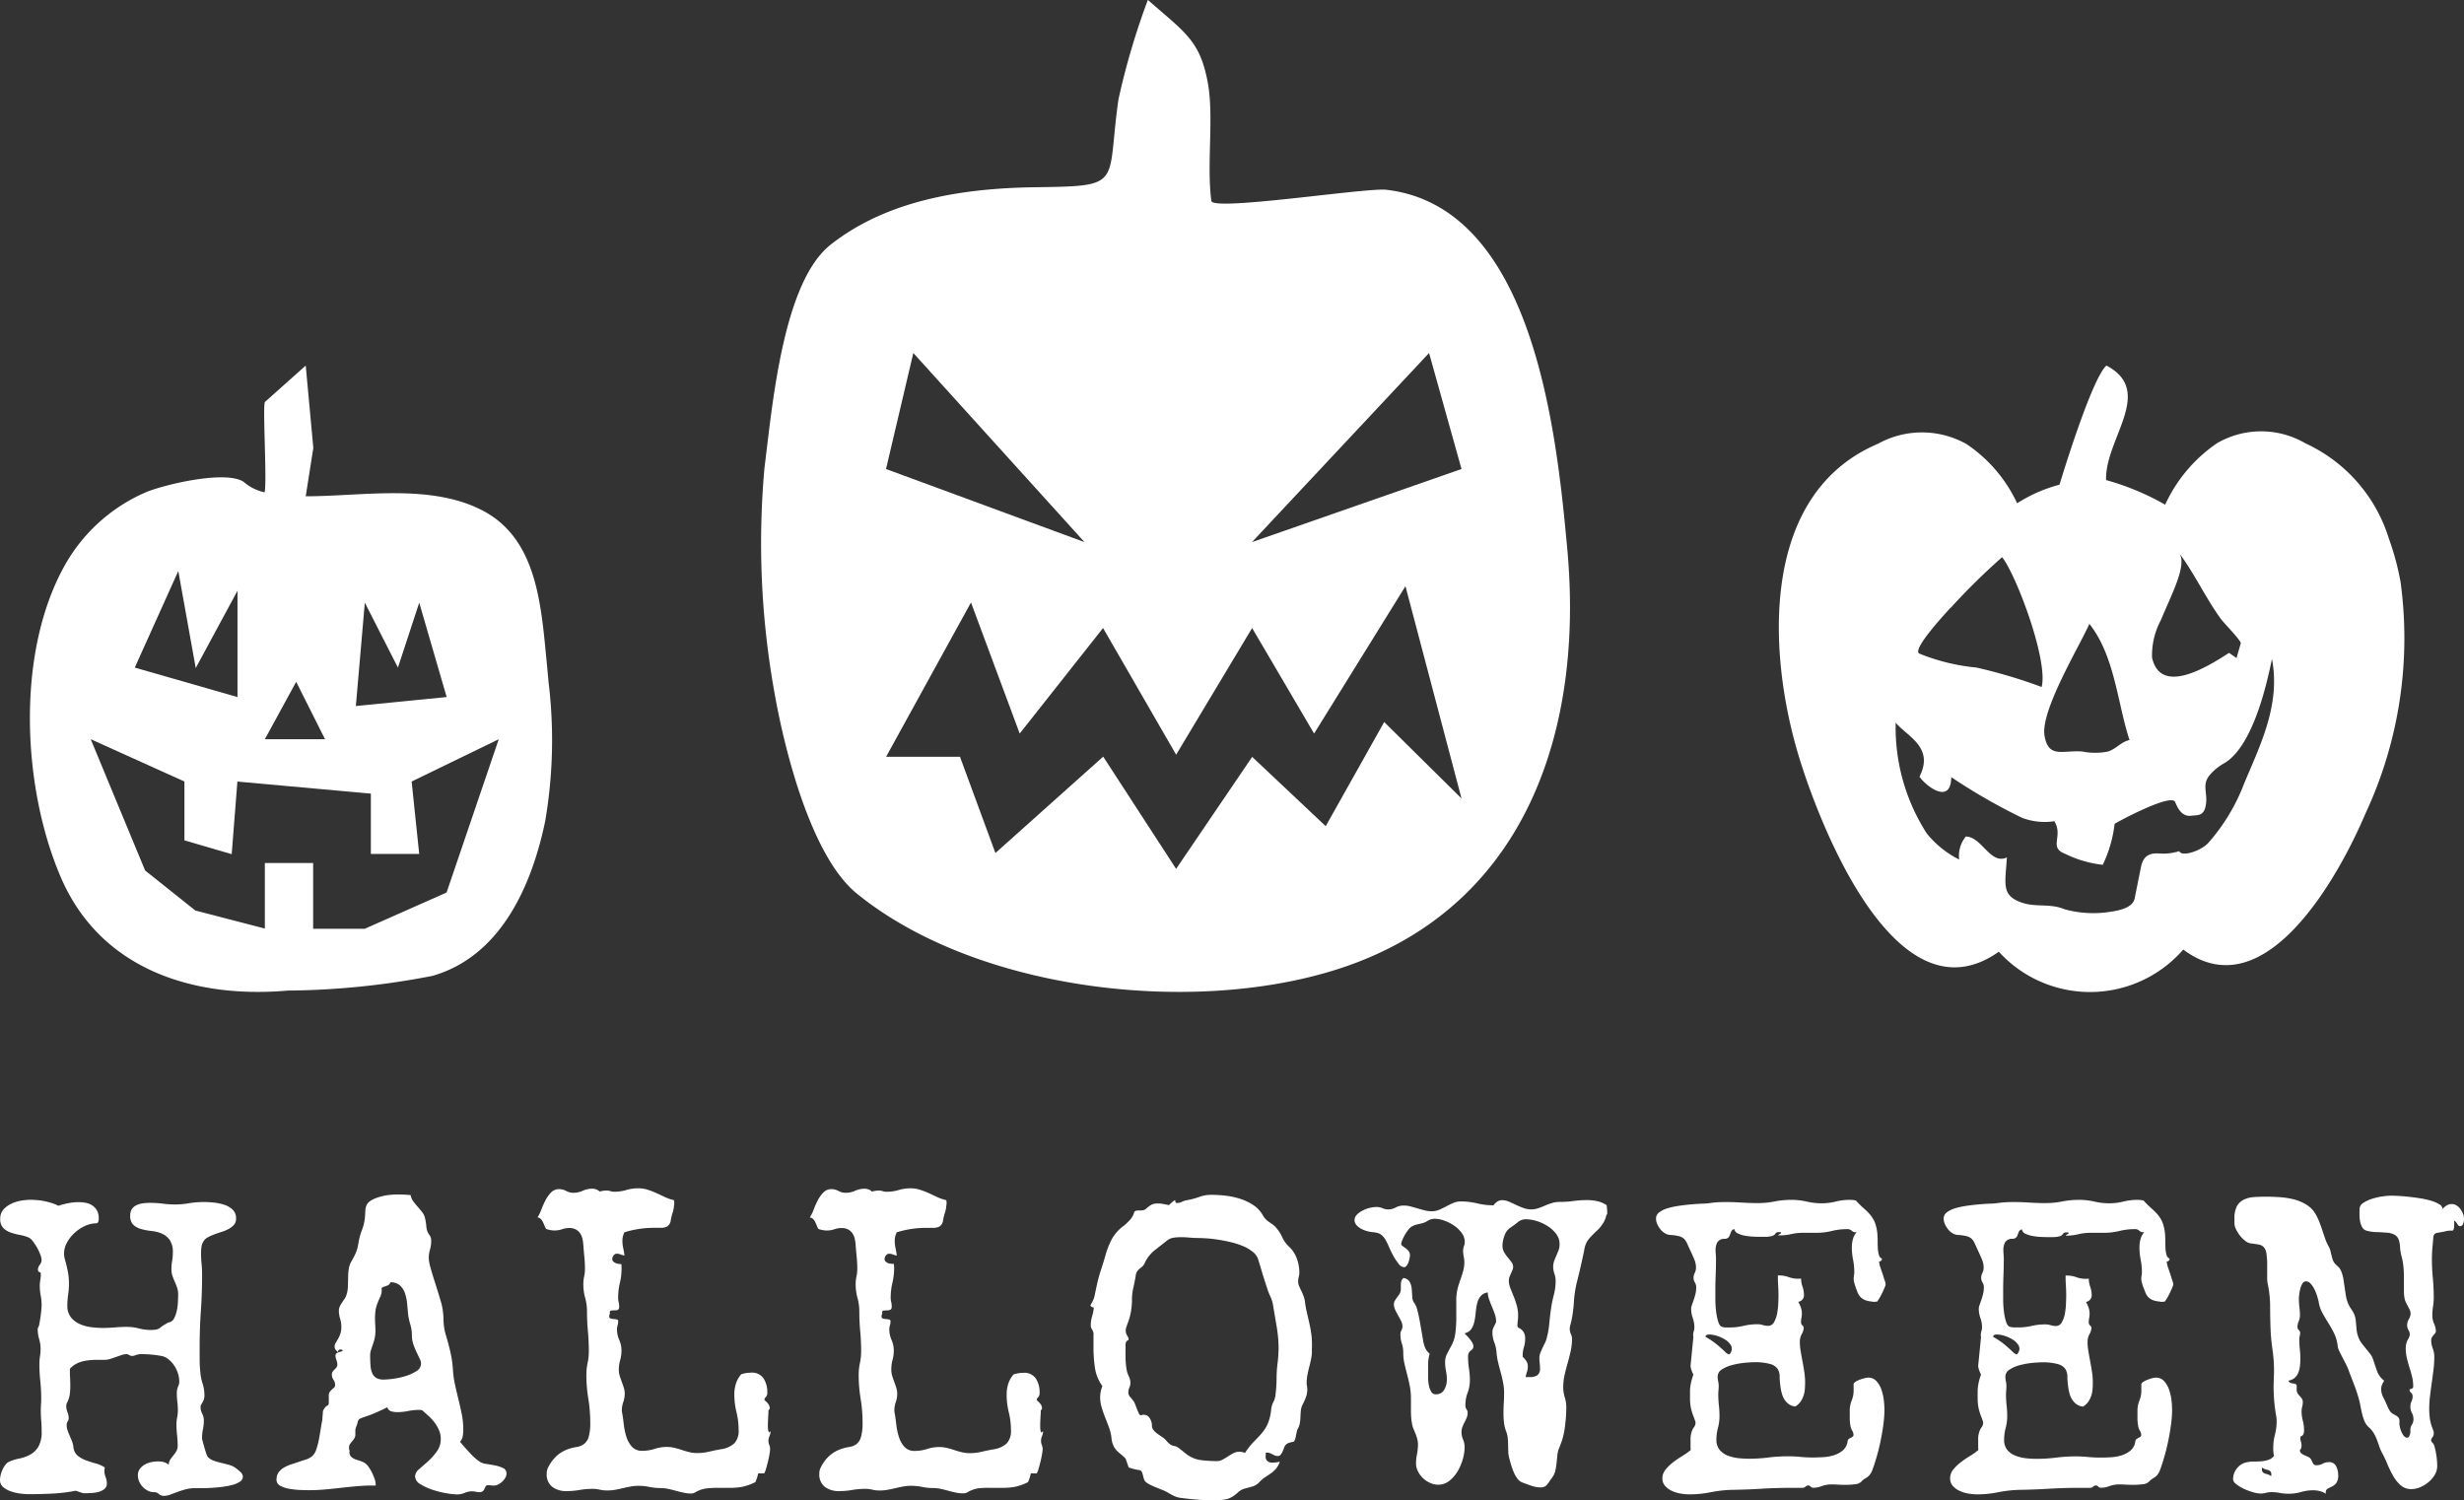 <svg xmlns="http://www.w3.org/2000/svg" width="94.392" height="57.477" viewBox="0 0 94.392 57.477"><rect x="0" y="0" width="94.392" height="57.477" fill="#333333" stroke="none"/><g transform="translate(-595.855 -16)"><path d="M578.782,2423.477c.008.082.015.162.022.24.625,6.806-1.509,13.413-8.22,15.885-5.535,2.037-14.23,1.179-19-2.7-1.741-1.415-2.761-5.465-3.152-7.693a32.253,32.253,0,0,1-.382-8.627c.3-2.363.7-7.093,2.534-8.538,2.207-1.74,5.144-2.164,7.85-2.2,3.415-.045,2.707-.073,3.174-3.358a27.794,27.794,0,0,1,1.128-3.818c1.423,1.25,1.995,1.55,2.294,3.162.245,1.317-.049,3.116.138,4.538.053.406,5.948-.515,6.7-.427C577.435,2410.584,578.369,2419.014,578.782,2423.477Zm-18.474-.038-6.557-7.244-1.046,4.444Zm14.443,9.821-2.147-8.132-3.5,5.646-2.374-4.043-2.911,4.853-2.8-4.853-3.193,4.043-1.866-5.022-3.251,5.91h2.829l1.358,3.689,4.129-3.693,2.793,4.3,2.914-4.291,2.817,2.655,2.24-3.99Zm0-12.621-1.243-4.444-6.783,7.244Z" transform="translate(77.092 -2386.671)" fill="#fff"/><path d="M936.231,2446.316a10.245,10.245,0,0,0-.446-1.654,5.953,5.953,0,0,0-3.2-3.653,3.361,3.361,0,0,0-3.389,0,5.742,5.742,0,0,0-1.982,2.352,9.8,9.8,0,0,0-2.264-.943c-.046-1.583,1.883-3.4.016-4.387-.576.493-1.8,4.564-1.8,4.564a5.639,5.639,0,0,0-1.622.712,5.576,5.576,0,0,0-1.934-2.265,3.484,3.484,0,0,0-3.4-.014c-4.521,1.92-4.227,7.97-3.052,11.9.767,2.567,3.728,10.359,7.683,7.559a4.73,4.73,0,0,0,7.066-.083c3.161,2.37,6.013-2.926,6.979-5.208A15.9,15.9,0,0,0,936.231,2446.316Zm-9.183,1.47c.42-1.009,1.024-2.14.7-2.574.584.777,1.034,1.754,1.611,2.539.1.138.778.83.751.922-.054.188-.108.374-.163.564l-.285-.2c-.9.587-2.626,1.622-2.95.183A2.857,2.857,0,0,1,927.048,2447.786Zm-4.456,4.422c-.158-.956,1.327-3.4,1.719-4.281.969,1.224,1.069,3.007,1.537,4.451-.325.068-.51.342-.824.439a2.5,2.5,0,0,1-.982,0C923.3,2452.756,922.741,2453.1,922.592,2452.208Zm-3.59-4.9a25.292,25.292,0,0,1,1.967-1.937c.553.71,1.773,3.964,1.513,4.974a19.419,19.419,0,0,0-2.5-.745,7.745,7.745,0,0,1-2.185-.535C917.572,2448.954,918.228,2448.14,919,2447.3Zm11.176,6.891a7.433,7.433,0,0,1-1.3,2.106c-.266.307-1.023.568-1.124.329a2.009,2.009,0,0,1-.733.091c-.324-.022-.633.019-.733.514q-.122.606-.244,1.21c-.085.425-.825.491-1.077.529a4.157,4.157,0,0,1-1.615-.12c-.534-.228-1.069-.069-1.6-.243-.817-.268-.671-.686-.6-1.741-.638.3-.955-.793-1.574-.8a1.163,1.163,0,0,0-.256.88,3.747,3.747,0,0,1-1.236-.992,7.5,7.5,0,0,1-1.195-4.249c.434.525,1.49.933.911,2.069.276.393,1.211,1.079,1.217.016a22.346,22.346,0,0,0,2.722,1.563,2.455,2.455,0,0,0,1.227.126c.355.569-.226,1,.4,1.243a4.366,4.366,0,0,0,1.455.427,4.914,4.914,0,0,0,.455-1.571c.294-.173,2.288-1.229,2.329-.8.028.017.168.543.6.492.247-.032.5.031.568-.427.071-.476-.16-.748.138-1.123a2.047,2.047,0,0,1,.575-.469c.973-.581,1.532-2.564,1.816-3.989C931.663,2451.108,930.761,2452.745,930.177,2454.2Z" transform="translate(-248.415 -2408.026)" fill="#fff"/><path d="M181.108,2410.937a18.335,18.335,0,0,1-.129,5.313c-.521,2.528-1.732,5.191-4.318,5.933a30.1,30.1,0,0,1-5.548.564c-3.545.31-7.164-.765-8.7-4.363-1.486-3.479-1.72-8.688.223-12.036a6.528,6.528,0,0,1,3.062-2.7c.74-.3,3.054-.845,3.731-.389a1.822,1.822,0,0,0,.8.4c.1-.386-.085-3.375.016-3.466l1.56-1.391.291,3.157-.291,1.851c2.161,0,4.791-.5,6.794.555,2.1,1.107,2.227,3.7,2.442,5.84Q181.074,2410.567,181.108,2410.937Zm-1.909,2.181-3.337,1.62.29,2.773H174.3v-2.31l-5.113-.462-.218,2.781-1.811-.529v-2.255l-3.59-1.62,2.084,5.029,1.922,1.533,2.665.692v-2.51h1.85v2.519h1.976l3.135-1.388Zm-10.008-1.617,0-4.072-1.6,2.961-.668-3.717-1.667,3.7Zm3.354,1.617-1.106-2.2-1.2,2.2Zm4.659-1.617-1.051-3.615-.816,2.487-1.268-2.487-.344,3.96Z" transform="translate(435.762 -2368.797)" fill="#fff"/><path d="M-37.841-.437a.231.231,0,0,1-.113.2.929.929,0,0,1-.289.125,3,3,0,0,1-.387.074q-.211.027-.418.039t-.375.012h-.254a1.336,1.336,0,0,0-.367.047q-.164.047-.309.1l-.27.1a.708.708,0,0,1-.25.047.257.257,0,0,1-.184-.07.257.257,0,0,0-.184-.07.517.517,0,0,1-.234-.055.7.7,0,0,1-.2-.145.7.7,0,0,1-.137-.207.585.585,0,0,1-.051-.234.412.412,0,0,1,.074-.25.6.6,0,0,1,.191-.168.849.849,0,0,1,.254-.094,1.335,1.335,0,0,1,.262-.027.808.808,0,0,1,.211.027.5.5,0,0,1,.188.1.4.4,0,0,1,.063-.2,1.745,1.745,0,0,1,.117-.156,1.18,1.18,0,0,0,.113-.16.408.408,0,0,0,.051-.211,3.644,3.644,0,0,0-.023-.41,3.644,3.644,0,0,1-.023-.41,1.314,1.314,0,0,1,.027-.266,1.352,1.352,0,0,0,.027-.273,2.709,2.709,0,0,0-.02-.32,2.774,2.774,0,0,1-.02-.328.617.617,0,0,1,.047-.258.451.451,0,0,0,.047-.187,1.068,1.068,0,0,0-.055-.332,1.183,1.183,0,0,0-.148-.3,1.044,1.044,0,0,0-.219-.234.583.583,0,0,0-.258-.121,4.4,4.4,0,0,0-.781-.07.574.574,0,0,0-.2.035.454.454,0,0,1-.148.035.231.231,0,0,1-.109-.035.228.228,0,0,0-.086-.035.652.652,0,0,0-.207.035l-.215.074q-.109.039-.219.074a.688.688,0,0,1-.211.035q-.172,0-.355,0a2.711,2.711,0,0,0-.359.031,1.253,1.253,0,0,0-.336.1.868.868,0,0,0-.285.215v.055q0,.156.008.3t.008.3a2.268,2.268,0,0,1-.023.336,1.017,1.017,0,0,1-.109.32.318.318,0,0,0-.023.109.617.617,0,0,0,.047.238.617.617,0,0,1,.047.238.224.224,0,0,1-.039.117.246.246,0,0,0-.039.133.64.64,0,0,0,.035.211q.035.1.082.207t.086.207a.966.966,0,0,1,.055.211.485.485,0,0,0,.16.34,1.075,1.075,0,0,0,.316.18q.18.066.379.121a1.149,1.149,0,0,1,.348.156.658.658,0,0,0-.016.117.667.667,0,0,0,.047.25.667.667,0,0,1,.047.25.256.256,0,0,1-.1.211.614.614,0,0,1-.238.113A1.509,1.509,0,0,1-43.673.2q-.145.008-.238.008A.328.328,0,0,1-43.973.2a.841.841,0,0,1-.1-.031l-.1-.035-.07-.023a6.3,6.3,0,0,1-.891.109q-.453.023-.9.023-.117,0-.3-.02A1.847,1.847,0,0,1-46.7.145a.938.938,0,0,1-.312-.164A.341.341,0,0,1-47.145-.3a.862.862,0,0,1,.023-.184,1.022,1.022,0,0,1,.07-.207,1.1,1.1,0,0,1,.109-.187A.394.394,0,0,1-46.8-1a1.773,1.773,0,0,1,.387-.121,1.564,1.564,0,0,0,.406-.141.848.848,0,0,0,.324-.3,1.126,1.126,0,0,0,.133-.609q0-.2-.016-.4t-.016-.4q0-.109.008-.223t.008-.223a6.339,6.339,0,0,0-.035-.668,6.339,6.339,0,0,1-.035-.668,1.779,1.779,0,0,1,.023-.285,1.733,1.733,0,0,0,.023-.277,1.36,1.36,0,0,0-.055-.383A1.334,1.334,0,0,1-45.7-6.07a.134.134,0,0,1,.008-.055.406.406,0,0,0,.055-.16q.023-.121.043-.262t.031-.266q.012-.125.012-.187a1.969,1.969,0,0,0-.035-.371,1.969,1.969,0,0,1-.035-.371,1.309,1.309,0,0,1,.02-.223,1.309,1.309,0,0,0,.02-.223q0-.047-.016-.059a.137.137,0,0,0-.039-.02.082.082,0,0,1-.039-.027.164.164,0,0,1-.016-.09.3.3,0,0,1,.07-.16.32.32,0,0,0,.07-.184.637.637,0,0,0-.047-.2,1.8,1.8,0,0,0-.121-.262,2.156,2.156,0,0,0-.156-.242.532.532,0,0,0-.152-.148,1.37,1.37,0,0,0-.34-.105,2.555,2.555,0,0,1-.363-.094.739.739,0,0,1-.289-.176.477.477,0,0,1-.117-.352.515.515,0,0,1,.117-.348.9.9,0,0,1,.293-.223A1.4,1.4,0,0,1-46.348-11a2.172,2.172,0,0,1,.367-.035q.117,0,.262.012a2.213,2.213,0,0,1,.289.043q.145.031.281.074a1.37,1.37,0,0,1,.238.1,3.184,3.184,0,0,1,.383-.1,2.027,2.027,0,0,1,.4-.039,1.509,1.509,0,0,1,.254.023.69.69,0,0,1,.25.094.574.574,0,0,1,.188.191.6.6,0,0,1,.074.316.331.331,0,0,1-.023.137.08.08,0,0,1-.078.051,1.023,1.023,0,0,0-.426.1,1.508,1.508,0,0,0-.395.262,1.429,1.429,0,0,0-.293.371.863.863,0,0,0-.113.418.8.8,0,0,0,.023.2q.07.242.117.477a2.464,2.464,0,0,1,.047.484,2.8,2.8,0,0,1-.031.418,2.8,2.8,0,0,0-.031.418.706.706,0,0,0,.129.441.87.87,0,0,0,.332.262,1.518,1.518,0,0,0,.441.125,3.574,3.574,0,0,0,.465.031q.227,0,.453-.02t.461-.02a1.834,1.834,0,0,1,.461.059,1.834,1.834,0,0,0,.461.059,1.271,1.271,0,0,0,.172-.012.371.371,0,0,0,.148-.051q.023-.016.074-.055a1.147,1.147,0,0,1,.109-.074l.109-.066a.171.171,0,0,1,.074-.031.278.278,0,0,0,.2-.156,1.138,1.138,0,0,0,.105-.3,2.139,2.139,0,0,0,.043-.344q.008-.176.008-.285a.761.761,0,0,0-.039-.242q-.039-.117-.09-.23t-.09-.23a.786.786,0,0,1-.039-.25,1.877,1.877,0,0,1,.027-.316,1.877,1.877,0,0,0,.027-.316.826.826,0,0,0-.121-.492.732.732,0,0,0-.3-.242,1.351,1.351,0,0,0-.395-.1,2.416,2.416,0,0,1-.395-.074.742.742,0,0,1-.3-.16.464.464,0,0,1-.121-.359.421.421,0,0,1,.07-.258.46.46,0,0,1,.184-.145.837.837,0,0,1,.246-.066,2.207,2.207,0,0,1,.258-.016,3.752,3.752,0,0,1,.488.031,3.752,3.752,0,0,0,.488.031,3.156,3.156,0,0,0,.516-.047,3.463,3.463,0,0,1,.57-.047q.156,0,.367.02a1.905,1.905,0,0,1,.406.082.847.847,0,0,1,.328.188.449.449,0,0,1,.133.344.35.35,0,0,1-.078.238.737.737,0,0,1-.2.156,1.381,1.381,0,0,1-.266.113q-.148.047-.289.1a1.678,1.678,0,0,0-.258.117.413.413,0,0,0-.172.176.515.515,0,0,0-.066.211q-.012.117-.012.227,0,.2.02.4t.02.4q0,.7-.047,1.395t-.047,1.387q0,.242,0,.48t.027.48a1.815,1.815,0,0,0,.086.441,1.41,1.41,0,0,1,.07.441.5.5,0,0,1-.023.172.717.717,0,0,1-.051.109l-.051.086a.164.164,0,0,0-.023.086.57.57,0,0,0,.063.258.57.57,0,0,1,.063.258,1.711,1.711,0,0,1-.035.344,1.711,1.711,0,0,0-.035.344.961.961,0,0,0,.027.121q.027.105.063.23t.074.234a.443.443,0,0,0,.063.133.6.6,0,0,0,.227.141,2.748,2.748,0,0,0,.281.082q.148.035.293.074a.785.785,0,0,1,.254.117,1.746,1.746,0,0,1,.176.145A.267.267,0,0,1-37.841-.437Zm10.1-.117a.335.335,0,0,1-.047.168.64.64,0,0,1-.117.148.649.649,0,0,1-.156.109.367.367,0,0,1-.164.043.772.772,0,0,1-.109-.008A.772.772,0,0,0-28.447-.1a.1.1,0,0,0-.094.043.953.953,0,0,0-.043.09.313.313,0,0,1-.059.09.185.185,0,0,1-.141.043.613.613,0,0,1-.133-.016.646.646,0,0,0-.141-.016.717.717,0,0,0-.285.059.736.736,0,0,1-.293.059,2.741,2.741,0,0,1-.4-.043,3.417,3.417,0,0,1-.535-.133,2.145,2.145,0,0,1-.473-.219.363.363,0,0,1-.2-.3.378.378,0,0,1,.152-.27l.34-.3a2.368,2.368,0,0,0,.34-.379.818.818,0,0,0,.152-.492.812.812,0,0,0-.066-.32,1.423,1.423,0,0,0-.168-.293,1.766,1.766,0,0,0-.23-.254q-.129-.117-.246-.219a.333.333,0,0,0-.117-.016,2.109,2.109,0,0,0-.422.043,2.109,2.109,0,0,1-.422.043.835.835,0,0,1-.223-.031.215.215,0,0,1-.152-.156q-.2.1-.406.191t-.414.16q-.133.047-.191.07a.222.222,0,0,0-.086.055.2.2,0,0,0-.039.094,1.057,1.057,0,0,1-.059.18.384.384,0,0,0-.031.141v.141a.286.286,0,0,1-.039.16,1.2,1.2,0,0,1-.082.109q-.043.051-.082.105a.236.236,0,0,0-.039.141.315.315,0,0,0,.023.125l-.008.039A.257.257,0,0,0-33.7-1.2a.412.412,0,0,0,.152.1q.09.035.191.066a.813.813,0,0,1,.18.078.527.527,0,0,1,.152.152,1.615,1.615,0,0,1,.133.227,1.884,1.884,0,0,1,.1.242.694.694,0,0,1,.039.207v.039h-.1q-.312,0-.621.027T-34.088,0q-.3.035-.613.063t-.621.027q-.109,0-.316-.008a3.084,3.084,0,0,1-.41-.043A1.165,1.165,0,0,1-36.4-.074a.258.258,0,0,1-.152-.238.476.476,0,0,1,.074-.273.629.629,0,0,1,.2-.184,1.32,1.32,0,0,1,.273-.125q.152-.051.3-.1t.289-.094a.721.721,0,0,0,.23-.125.574.574,0,0,0,.156-.254,2.591,2.591,0,0,0,.1-.379q.039-.2.07-.4t.055-.316a.774.774,0,0,0,.012-.1q0-.059.008-.121t.008-.117a.169.169,0,0,1,.02-.078.467.467,0,0,1,.121-.156.457.457,0,0,0,.063-.039q.02-.016.023-.082t0-.277a.233.233,0,0,1,.039-.145.687.687,0,0,1,.082-.09l.082-.074a.125.125,0,0,0,.039-.1.341.341,0,0,0-.062-.2.341.341,0,0,1-.062-.2.193.193,0,0,1,.031-.109.463.463,0,0,1,.074-.086.542.542,0,0,0,.074-.082.174.174,0,0,0,.031-.105.451.451,0,0,0-.035-.172.451.451,0,0,1-.035-.172.1.1,0,0,1,.043-.09.384.384,0,0,1,.094-.043l.094-.027q.043-.012.043-.035A.087.087,0,0,0-34.1-5.3q-.094,0-.094.1a.44.44,0,0,1-.094-.09.181.181,0,0,1-.039-.113.28.28,0,0,1,.039-.145l.09-.152a1.131,1.131,0,0,0,.09-.2.794.794,0,0,0,.039-.266,1.07,1.07,0,0,0-.047-.316,1.044,1.044,0,0,1-.047-.309.378.378,0,0,1,.035-.156.987.987,0,0,1,.086-.152l.1-.148a.528.528,0,0,0,.074-.16,1.121,1.121,0,0,0,.051-.312l.008-.328q0-.164.023-.324a.817.817,0,0,1,.1-.3q.07-.125.109-.2t.07-.152a1.211,1.211,0,0,0,.055-.164q.023-.09.047-.238a2.266,2.266,0,0,1,.121-.437,1.931,1.931,0,0,0,.113-.437q.016-.172.02-.293a.672.672,0,0,1,.039-.215.375.375,0,0,1,.125-.164,1.079,1.079,0,0,1,.277-.141,2.094,2.094,0,0,1,.406-.1,3.042,3.042,0,0,1,.406-.027q.234,0,.484.023a.557.557,0,0,0,.1.238q.078.105.168.207t.172.207a.611.611,0,0,1,.113.238,2.444,2.444,0,0,1,.051.34.6.6,0,0,0,.129.316.37.37,0,0,1,.055.2,1.245,1.245,0,0,1-.047.344,1.217,1.217,0,0,0-.047.336,1.509,1.509,0,0,0,.063.336q.062.234.148.5t.164.523q.078.254.117.395a2.787,2.787,0,0,1,.074.609,2.1,2.1,0,0,0,.1.609q.094.313.164.621a4.213,4.213,0,0,1,.094.637,3.616,3.616,0,0,0,.078.59q.062.285.133.57t.129.574a3.022,3.022,0,0,1,.059.6,1.568,1.568,0,0,1-.02.242.411.411,0,0,1-.105.219q.164.2.371.422a2.189,2.189,0,0,0,.41.359.675.675,0,0,0,.242.07q.164.023.332.059a1.169,1.169,0,0,1,.3.1A.208.208,0,0,1-27.744-.555Zm-3.273-4.211a.452.452,0,0,0-.055-.184l-.121-.254a2.75,2.75,0,0,1-.121-.3,1.08,1.08,0,0,1-.055-.344,1.439,1.439,0,0,0-.062-.418,2.336,2.336,0,0,1-.086-.418q-.016-.172-.035-.379a1.705,1.705,0,0,0-.082-.391.734.734,0,0,0-.191-.3.522.522,0,0,0-.371-.121.148.148,0,0,1-.055.09.417.417,0,0,1-.09.047q-.051.02-.105.035a.164.164,0,0,0-.086.055.237.237,0,0,1,.008.07.593.593,0,0,1-.059.262q-.059.121-.105.246a1.119,1.119,0,0,0-.074.277,2.128,2.128,0,0,0-.02.285q0,.125.008.242t.008.234a1.325,1.325,0,0,1-.031.309,2.368,2.368,0,0,1-.07.238q-.039.109-.07.207a.675.675,0,0,0-.031.207q0,.234.016.406a.831.831,0,0,0,.07.285.386.386,0,0,0,.156.172.565.565,0,0,0,.281.059,3.027,3.027,0,0,0,.363-.031,2.844,2.844,0,0,0,.477-.105,1.6,1.6,0,0,0,.414-.191A.336.336,0,0,0-31.017-4.766Zm13.386,2.594a.448.448,0,0,1-.039.188.448.448,0,0,0-.039.188.389.389,0,0,0,.031.152.389.389,0,0,1,.031.152,1.329,1.329,0,0,1-.023.2q-.023.137-.059.285T-17.8-.73a.742.742,0,0,1-.07.176H-18.1a1.484,1.484,0,0,1-.109.336,2.147,2.147,0,0,1-.508.18A2.489,2.489,0,0,1-19.17,0q-.109,0-.23,0t-.262,0a3.306,3.306,0,0,0-.453.027,1.168,1.168,0,0,0-.422.16.361.361,0,0,1-.148.031A1.382,1.382,0,0,1-20.979.18q-.145-.031-.285-.07t-.285-.07a1.382,1.382,0,0,0-.293-.031,2.109,2.109,0,0,1-.422-.043,2.109,2.109,0,0,0-.422-.043,1.679,1.679,0,0,0-.3.027q-.148.027-.3.063t-.3.063A1.679,1.679,0,0,1-23.9.1,1.19,1.19,0,0,1-24.17.07a1.19,1.19,0,0,0-.273-.031,2.879,2.879,0,0,0-.5.043,2.879,2.879,0,0,1-.5.043.884.884,0,0,1-.543-.16.6.6,0,0,1-.215-.512.5.5,0,0,1,.063-.25,1.469,1.469,0,0,1,.371-.473,1.4,1.4,0,0,1,.367-.207,1.787,1.787,0,0,1,.332-.086.663.663,0,0,0,.273-.1A.51.51,0,0,0-24.6-1.93a1.858,1.858,0,0,0,.066-.578,5.574,5.574,0,0,0-.074-.91,5.622,5.622,0,0,1-.074-.918,2.119,2.119,0,0,1,.047-.445,2.119,2.119,0,0,0,.047-.445q0-.391-.035-.77t-.035-.762a1.938,1.938,0,0,0-.07-.52,1.938,1.938,0,0,1-.07-.52,1.42,1.42,0,0,1,.031-.3,1.382,1.382,0,0,0,.031-.293,4.4,4.4,0,0,0-.023-.453q-.023-.227-.039-.453a1.556,1.556,0,0,0-.035-.246.594.594,0,0,0-.09-.211.464.464,0,0,0-.164-.145.522.522,0,0,0-.25-.055.85.85,0,0,0-.277.047.873.873,0,0,1-.285.047.835.835,0,0,1-.164-.016q-.078-.016-.156-.039a.568.568,0,0,1-.066-.125q-.027-.07-.059-.137a.46.46,0,0,0-.078-.117.231.231,0,0,0-.133-.066,1.512,1.512,0,0,0,.148-.3,3.2,3.2,0,0,1,.16-.359,1.206,1.206,0,0,1,.215-.3.415.415,0,0,1,.3-.125.57.57,0,0,1,.277.07.57.57,0,0,0,.277.07.859.859,0,0,0,.359-.078.877.877,0,0,1,.367-.078.416.416,0,0,1,.281.109.97.97,0,0,1,.258-.039.5.5,0,0,1,.152.023.5.5,0,0,0,.152.023,1.591,1.591,0,0,0,.457-.066,1.591,1.591,0,0,1,.457-.066,1.178,1.178,0,0,1,.359.055,3.08,3.08,0,0,1,.336.129q.164.074.328.152a1.575,1.575,0,0,0,.344.117q.008.039.012.066a.479.479,0,0,1,0,.066v.031l-.008.031a1.14,1.14,0,0,1-.055.293,1.979,1.979,0,0,0-.07.285.325.325,0,0,1-.137.238.512.512,0,0,1-.238.051q-.062,0-.133,0t-.133,0a3.848,3.848,0,0,0-.574.043,3.7,3.7,0,0,0-.559.129.694.694,0,0,0-.078.328,1.293,1.293,0,0,0,.031.281,2.639,2.639,0,0,1,.047.281.756.756,0,0,1-.152-.043.4.4,0,0,0-.152-.027.142.142,0,0,0-.113.07.23.23,0,0,0-.051.133.128.128,0,0,0,.039.094.3.3,0,0,0,.094.063.432.432,0,0,0,.117.031.855.855,0,0,0,.1.008l.008.156a2.424,2.424,0,0,1-.066.566,2.424,2.424,0,0,0-.066.566.773.773,0,0,0,.02.172.773.773,0,0,1,.02.172q0,.1-.059.125A.333.333,0,0,1-23.6-6.8a.947.947,0,0,0-.125.008.062.062,0,0,0-.059.07.087.087,0,0,0,.008.039.252.252,0,0,0-.031.109.078.078,0,0,0,.055.086.551.551,0,0,0,.117.02.8.8,0,0,1,.117.016.062.062,0,0,1,.055.066.529.529,0,0,1-.023.16.5.5,0,0,0-.023.152,1,1,0,0,0,.086.406,1,1,0,0,1,.086.406,1.386,1.386,0,0,1-.051.371,1.386,1.386,0,0,0-.051.371.773.773,0,0,0,.035.23q.035.113.078.227t.078.227a.773.773,0,0,1,.035.23.963.963,0,0,1-.055.32.963.963,0,0,0-.055.32.658.658,0,0,0,.016.117q.031.18.059.426a2.452,2.452,0,0,0,.1.469,1.014,1.014,0,0,0,.211.379.508.508,0,0,0,.4.156,1.5,1.5,0,0,0,.469-.074,1.5,1.5,0,0,1,.469-.074,1.235,1.235,0,0,1,.293.035q.145.035.285.082t.285.082a1.268,1.268,0,0,0,.3.035,2.007,2.007,0,0,0,.465-.055q.23-.055.465-.094a.942.942,0,0,0,.492-.223.69.69,0,0,0,.164-.512,2.84,2.84,0,0,0-.082-.684,2.84,2.84,0,0,1-.082-.684,1.362,1.362,0,0,1,.063-.41,1.01,1.01,0,0,1,.2-.355,1.18,1.18,0,0,1,.375-.062.528.528,0,0,1,.484.223.967.967,0,0,1,.141.527.245.245,0,0,1-.055.184.14.14,0,0,0-.055.1q0,.016.031.043t.07.066a.441.441,0,0,1,.07.094.232.232,0,0,1,.031.117.081.081,0,0,1-.047.078q0,.086-.008.211t-.012.25a2.293,2.293,0,0,0,0,.234.4.4,0,0,0,.039.164Zm10.441,0a.448.448,0,0,1-.039.188.448.448,0,0,0-.039.188.389.389,0,0,0,.031.152.389.389,0,0,1,.031.152,1.329,1.329,0,0,1-.023.2q-.023.137-.059.285t-.074.277a.742.742,0,0,1-.07.176h-.227a1.484,1.484,0,0,1-.109.336,2.147,2.147,0,0,1-.508.18A2.489,2.489,0,0,1-8.73,0q-.109,0-.23,0t-.262,0A3.306,3.306,0,0,0-9.675.02,1.168,1.168,0,0,0-10.1.18a.361.361,0,0,1-.148.031A1.382,1.382,0,0,1-10.538.18q-.145-.031-.285-.07t-.285-.07A1.382,1.382,0,0,0-11.4.008a2.109,2.109,0,0,1-.422-.043,2.109,2.109,0,0,0-.422-.043,1.679,1.679,0,0,0-.3.027q-.148.027-.3.063t-.3.063a1.679,1.679,0,0,1-.3.027A1.19,1.19,0,0,1-13.73.07,1.19,1.19,0,0,0-14,.039a2.879,2.879,0,0,0-.5.043,2.879,2.879,0,0,1-.5.043.884.884,0,0,1-.543-.16.6.6,0,0,1-.215-.512.5.5,0,0,1,.063-.25,1.469,1.469,0,0,1,.371-.473,1.4,1.4,0,0,1,.367-.207,1.787,1.787,0,0,1,.332-.086.663.663,0,0,0,.273-.1.51.51,0,0,0,.184-.266,1.858,1.858,0,0,0,.066-.578,5.574,5.574,0,0,0-.074-.91,5.622,5.622,0,0,1-.074-.918,2.119,2.119,0,0,1,.047-.445,2.119,2.119,0,0,0,.047-.445q0-.391-.035-.77t-.035-.762a1.938,1.938,0,0,0-.07-.52,1.938,1.938,0,0,1-.07-.52,1.42,1.42,0,0,1,.031-.3,1.382,1.382,0,0,0,.031-.293,4.4,4.4,0,0,0-.023-.453q-.023-.227-.039-.453a1.556,1.556,0,0,0-.035-.246.594.594,0,0,0-.09-.211.464.464,0,0,0-.164-.145.522.522,0,0,0-.25-.055.85.85,0,0,0-.277.047.873.873,0,0,1-.285.047.835.835,0,0,1-.164-.016q-.078-.016-.156-.039a.568.568,0,0,1-.066-.125q-.027-.07-.059-.137a.46.46,0,0,0-.078-.117.231.231,0,0,0-.133-.066,1.512,1.512,0,0,0,.148-.3,3.2,3.2,0,0,1,.16-.359,1.206,1.206,0,0,1,.215-.3.415.415,0,0,1,.3-.125.57.57,0,0,1,.277.07.57.57,0,0,0,.277.07.859.859,0,0,0,.359-.078.877.877,0,0,1,.367-.078.416.416,0,0,1,.281.109.97.97,0,0,1,.258-.039.5.5,0,0,1,.152.023.5.5,0,0,0,.152.023,1.591,1.591,0,0,0,.457-.066,1.591,1.591,0,0,1,.457-.066,1.178,1.178,0,0,1,.359.055,3.08,3.08,0,0,1,.336.129q.164.074.328.152a1.575,1.575,0,0,0,.344.117q.008.039.012.066a.479.479,0,0,1,0,.066v.031l-.008.031a1.14,1.14,0,0,1-.055.293,1.979,1.979,0,0,0-.07.285.325.325,0,0,1-.137.238.512.512,0,0,1-.238.051q-.063,0-.133,0t-.133,0a3.848,3.848,0,0,0-.574.043,3.7,3.7,0,0,0-.559.129.694.694,0,0,0-.078.328,1.293,1.293,0,0,0,.031.281,2.639,2.639,0,0,1,.047.281.756.756,0,0,1-.152-.043.4.4,0,0,0-.152-.027.142.142,0,0,0-.113.07.23.23,0,0,0-.051.133.128.128,0,0,0,.039.094.3.3,0,0,0,.094.063A.432.432,0,0,0-13-8.586a.855.855,0,0,0,.1.008l.008.156a2.424,2.424,0,0,1-.066.566,2.424,2.424,0,0,0-.066.566.773.773,0,0,0,.02.172.773.773,0,0,1,.02.172q0,.1-.059.125a.333.333,0,0,1-.125.023.947.947,0,0,0-.125.008.062.062,0,0,0-.059.07.087.087,0,0,0,.008.039.252.252,0,0,0-.031.109.078.078,0,0,0,.055.086.551.551,0,0,0,.117.02.8.8,0,0,1,.117.016.062.062,0,0,1,.055.066.529.529,0,0,1-.023.16.5.5,0,0,0-.023.152,1,1,0,0,0,.086.406,1,1,0,0,1,.086.406,1.386,1.386,0,0,1-.051.371A1.386,1.386,0,0,0-13-4.516a.773.773,0,0,0,.035.23q.035.113.078.227t.078.227a.773.773,0,0,1,.035.23.963.963,0,0,1-.055.32.963.963,0,0,0-.055.32.658.658,0,0,0,.016.117q.031.18.059.426a2.452,2.452,0,0,0,.1.469,1.014,1.014,0,0,0,.211.379.508.508,0,0,0,.4.156,1.5,1.5,0,0,0,.469-.074,1.5,1.5,0,0,1,.469-.074,1.235,1.235,0,0,1,.293.035q.145.035.285.082t.285.082a1.268,1.268,0,0,0,.3.035,2.007,2.007,0,0,0,.465-.055q.23-.055.465-.094A.942.942,0,0,0-8.581-1.7a.69.69,0,0,0,.164-.512A2.84,2.84,0,0,0-8.5-2.895a2.84,2.84,0,0,1-.082-.684,1.362,1.362,0,0,1,.063-.41,1.01,1.01,0,0,1,.2-.355,1.18,1.18,0,0,1,.375-.062.528.528,0,0,1,.484.223.967.967,0,0,1,.141.527.245.245,0,0,1-.055.184.14.14,0,0,0-.055.1q0,.016.031.043t.07.066a.441.441,0,0,1,.07.094.232.232,0,0,1,.031.117.081.081,0,0,1-.047.078q0,.086-.008.211t-.012.25a2.293,2.293,0,0,0,0,.234.4.4,0,0,0,.039.164Zm10.3-3.086a1.571,1.571,0,0,1-.031.316q-.031.152-.07.3t-.07.309a1.59,1.59,0,0,0-.031.313.616.616,0,0,0,.012.121.616.616,0,0,1,.012.121.867.867,0,0,1-.051.3,2.13,2.13,0,0,1-.121.273.637.637,0,0,0-.074.242q-.012.125-.016.25a1.631,1.631,0,0,1-.027.25.652.652,0,0,1-.094.234Q2.531-2.148,2.5-2a.653.653,0,0,1-.066.215q-.008.016-.047.023L2.3-1.742a.447.447,0,0,0-.1.031.248.248,0,0,0-.094.07.275.275,0,0,0-.062.109q-.023.07-.055.141a.5.5,0,0,1-.074.121.141.141,0,0,1-.113.051.276.276,0,0,1-.125-.027L1.57-1.3a.634.634,0,0,0-.109-.043.238.238,0,0,0-.133.008q.023.016.016.074a.381.381,0,0,0,0,.121.225.225,0,0,0,.066.117.274.274,0,0,0,.2.055,1.17,1.17,0,0,0,.137-.008A1.367,1.367,0,0,0,1.883-1a.841.841,0,0,1-.148.27,1.089,1.089,0,0,1-.191.172q-.105.074-.219.148A1.229,1.229,0,0,0,1.1-.219a.582.582,0,0,1-.254.164Q.727-.023.563.023A.627.627,0,0,0,.3.156,1.6,1.6,0,0,1,.125.3.855.855,0,0,1-.129.426a1.812,1.812,0,0,1-.5.051q-.313,0-.621-.023T-1.867.391A.923.923,0,0,1-2.1.34,1.428,1.428,0,0,1-2.266.262q-.078-.043-.156-.09a1.381,1.381,0,0,0-.2-.094L-2.766.02l-.18-.074a1.768,1.768,0,0,1-.172-.082.8.8,0,0,1-.125-.082.238.238,0,0,1-.074-.105q-.02-.059-.035-.125t-.035-.125a.194.194,0,0,0-.074-.1,2.051,2.051,0,0,1-.227-.043Q-3.8-.742-3.906-.781q-.031-.086-.059-.168t-.059-.168a1.77,1.77,0,0,0-.2-.184,1.333,1.333,0,0,1-.164-.152A.775.775,0,0,1-4.5-1.637a.817.817,0,0,1-.066-.277,1.708,1.708,0,0,0-.094-.395q-.07-.191-.145-.379t-.133-.383A1.379,1.379,0,0,1-5-3.469a1.17,1.17,0,0,1,.086-.43A1.589,1.589,0,0,1-5.2-4.6a5.325,5.325,0,0,1-.055-.762q0-.125,0-.246t0-.238A.326.326,0,0,0-5.3-6.051a.287.287,0,0,1-.059-.184,1.13,1.13,0,0,1,.051-.336,1.633,1.633,0,0,0,.066-.336.164.164,0,0,1-.133-.078l.016-.031a1.862,1.862,0,0,0,.09-.172.772.772,0,0,0,.051-.148q.016-.07.031-.148t.039-.18a5.491,5.491,0,0,1,.16-.625q.1-.3.191-.617a3.082,3.082,0,0,1,.25-.633,1.6,1.6,0,0,1,.461-.508,2.067,2.067,0,0,0,.242-.234.739.739,0,0,0,.156-.3.184.184,0,0,1,.086-.039.569.569,0,0,1,.094-.008h.063a.468.468,0,0,0,.105-.012.235.235,0,0,0,.1-.051,1,1,0,0,1,.207-.156.537.537,0,0,1,.246-.047,1.115,1.115,0,0,1,.211.02l.211.043q.039-.039.113-.105a.507.507,0,0,1,.129-.09V-11a.147.147,0,0,0,.012.059.049.049,0,0,0,.051.027.431.431,0,0,0,.2-.047.658.658,0,0,1,.2-.062,2.655,2.655,0,0,0,.453-.121,1.345,1.345,0,0,1,.461-.082,4.927,4.927,0,0,1,.535.031,2.919,2.919,0,0,1,.559.117,2.06,2.06,0,0,1,.508.238,1.157,1.157,0,0,1,.375.395.72.72,0,0,0,.125.168,1.07,1.07,0,0,0,.125.1l.125.086a.777.777,0,0,1,.133.121,1.525,1.525,0,0,1,.238.371,1.128,1.128,0,0,0,.254.355,1.145,1.145,0,0,1,.3.453,1.551,1.551,0,0,1,.1.539.651.651,0,0,1-.023.172.68.68,0,0,0-.023.18.433.433,0,0,0,.035.164q.035.086.082.18t.086.2a1.007,1.007,0,0,1,.055.2,3.455,3.455,0,0,0,.07.41q.047.2.094.41a4.663,4.663,0,0,1,.094.539A3.844,3.844,0,0,1,3.109-5.258ZM1.836-5.312a5.086,5.086,0,0,0-.074-.867q-.074-.43-.145-.859a1.281,1.281,0,0,0-.1-.3,2.294,2.294,0,0,1-.113-.289q-.094-.281-.18-.562L1.055-8.75a.621.621,0,0,0-.219-.3A1.6,1.6,0,0,0,.453-9.27,3.045,3.045,0,0,0-.02-9.418q-.254-.059-.488-.094t-.434-.047q-.2-.012-.3-.012l.1-.008-.086.008q-.172,0-.34-.016t-.34-.016a1.959,1.959,0,0,0-.277.02.508.508,0,0,0-.246.105l-.484.379a1.333,1.333,0,0,0-.375.48.389.389,0,0,1-.1.145q-.055.043-.105.086a.534.534,0,0,0-.09.1.406.406,0,0,0-.055.18q-.039.227-.09.449a2.014,2.014,0,0,0-.051.449,2.7,2.7,0,0,1-.043.48,2.263,2.263,0,0,1-.137.465L-4-6.148a.346.346,0,0,0-.02.117.351.351,0,0,0,.055.2.272.272,0,0,1,.055.145q0,.031-.02.035a.123.123,0,0,0-.039.016.122.122,0,0,0-.039.051.349.349,0,0,0-.02.141q0,.227,0,.461a3,3,0,0,0,.043.461A.965.965,0,0,0-3.9-4.27a.576.576,0,0,1,.059.254.412.412,0,0,1-.039.172.429.429,0,0,0-.039.18.246.246,0,0,0,.063.176,1.566,1.566,0,0,1,.125.152.612.612,0,0,1,.082.16q.035.1.07.184t.066.148q.031.063.07.063a.121.121,0,0,0,.055-.012A.121.121,0,0,1-3.336-2.8a.262.262,0,0,1,.238.137.522.522,0,0,1,.082.27.275.275,0,0,0,.063.184.834.834,0,0,0,.148.137q.086.063.176.121a.751.751,0,0,1,.152.129.934.934,0,0,0,.16.156.35.35,0,0,0,.105.051q.047.012.09.02a.333.333,0,0,1,.113.055q.086.062.176.137t.176.137a1.155,1.155,0,0,0,.543.207,5.079,5.079,0,0,0,.59.035A.454.454,0,0,0-.3-1.086q.1-.055.2-.121a2.381,2.381,0,0,1,.207-.121.493.493,0,0,1,.23-.055.534.534,0,0,1,.211.047,2.786,2.786,0,0,1,.344-.437q.164-.164.3-.32a1.561,1.561,0,0,0,.227-.359,1.84,1.84,0,0,0,.133-.555.778.778,0,0,1,.082-.277.77.77,0,0,0,.082-.27,5.6,5.6,0,0,0,.043-.625A4.6,4.6,0,0,1,1.8-4.8q.016-.125.023-.25T1.836-5.312Zm12.589-5.281v.066a.348.348,0,0,1-.008.066q-.016-.016-.016-.023a1,1,0,0,1-.141.359,1.5,1.5,0,0,1-.258.3q-.164.156-.25.254a.8.8,0,0,0-.133.2,1.028,1.028,0,0,0-.07.234q-.023.129-.07.34-.094.438-.2.855a4.292,4.292,0,0,0-.133.863q-.016.219-.047.426a4.109,4.109,0,0,1-.086.418.442.442,0,0,0-.023.141.456.456,0,0,0,.043.2.438.438,0,0,1,.043.191,2.154,2.154,0,0,1-.051.465q-.051.23-.117.461t-.117.457a2.1,2.1,0,0,0-.051.461,1.3,1.3,0,0,0,.059.391,1.3,1.3,0,0,1,.059.391A5.935,5.935,0,0,1,12.8-2.3a2.873,2.873,0,0,1-.207.75,1.051,1.051,0,0,0-.078.3q-.016.156-.031.309a2.339,2.339,0,0,1-.051.3.677.677,0,0,1-.137.273q-.047.062-.086.125a.975.975,0,0,1-.082.113.364.364,0,0,1-.1.082.3.3,0,0,1-.148.031,1.088,1.088,0,0,1-.359-.062q-.18-.063-.344-.125a.414.414,0,0,1-.191-.148,1.188,1.188,0,0,1-.141-.246,2.725,2.725,0,0,1-.1-.277q-.043-.141-.066-.242a.943.943,0,0,1-.043-.254l-.008-.258q0-.129-.012-.258a.869.869,0,0,0-.055-.254,1.4,1.4,0,0,1-.09-.359,3.4,3.4,0,0,1-.02-.367q0-.2.012-.387t.012-.387a1.987,1.987,0,0,0-.039-.391q-.039-.2-.09-.387t-.1-.383a2.442,2.442,0,0,1-.062-.387,1.369,1.369,0,0,0-.086-.387,1.072,1.072,0,0,1-.07-.387.367.367,0,0,1,.023-.137q.023-.059.047-.105t.047-.09a.185.185,0,0,0,.023-.09.85.85,0,0,0-.051-.273q-.051-.148-.113-.293T9.9-7.227a.765.765,0,0,1-.051-.258.427.427,0,0,0-.277.145.7.7,0,0,0-.129.273,2.26,2.26,0,0,0-.055.344,2.788,2.788,0,0,1-.051.348.844.844,0,0,1-.117.289.4.4,0,0,1-.262.164q.039.047.1.105a1.253,1.253,0,0,1,.109.125,1.325,1.325,0,0,1,.09.133.254.254,0,0,1,.039.129.168.168,0,0,1-.031.113.4.4,0,0,1-.07.063.259.259,0,0,0-.07.078.3.3,0,0,0-.031.152,2.951,2.951,0,0,0,.035.453,2.951,2.951,0,0,1,.035.453,1.343,1.343,0,0,1-.086.473,1.343,1.343,0,0,0-.086.473.263.263,0,0,0,.043.164.221.221,0,0,1,.043.141.48.48,0,0,1-.035.176,1.535,1.535,0,0,1-.082.176,1.4,1.4,0,0,0-.082.18.552.552,0,0,0-.035.2.717.717,0,0,0,.059.285.736.736,0,0,1,.059.293,1.712,1.712,0,0,1-.07.461,1.9,1.9,0,0,1-.2.465,1.332,1.332,0,0,1-.316.363.673.673,0,0,1-.43.148.739.739,0,0,1-.3-.066A.962.962,0,0,1,7.37-.367a.9.9,0,0,1-.191-.258A.674.674,0,0,1,7.1-.93,1.969,1.969,0,0,1,7.14-1.3a1.969,1.969,0,0,0,.035-.371.778.778,0,0,0-.027-.2,1.787,1.787,0,0,0-.066-.2L7-2.27a.906.906,0,0,1-.055-.2,2.049,2.049,0,0,1-.031-.25q-.008-.125-.008-.258,0-.109,0-.219t0-.219a2.472,2.472,0,0,0-.047-.5q-.047-.227-.1-.43t-.1-.406a1.906,1.906,0,0,1-.047-.43,1.116,1.116,0,0,0-.055-.348,1.116,1.116,0,0,1-.055-.348.316.316,0,0,1,.039-.156.316.316,0,0,0,.039-.156.436.436,0,0,0-.051-.2q-.051-.1-.113-.211t-.113-.219a.532.532,0,0,1-.051-.227A.274.274,0,0,1,6.3-7.187q.039-.062.09-.129a1.122,1.122,0,0,0,.09-.137.349.349,0,0,0,.039-.172v-.156a.523.523,0,0,1,.02-.141.216.216,0,0,1,.082-.117.324.324,0,0,1,.246.16.748.748,0,0,1,.07.27q.012.148.02.3a.409.409,0,0,0,.094.25.825.825,0,0,1,.1.25q.051.188.09.406t.074.422q.035.2.051.3a1.382,1.382,0,0,0,.078.3.58.58,0,0,0,.18.242,1.389,1.389,0,0,0-.059.379q0,.2,0,.387,0,.07,0,.2a1.466,1.466,0,0,0,.031.262.732.732,0,0,0,.086.227.185.185,0,0,0,.168.1.348.348,0,0,0,.332-.176.768.768,0,0,0,.1-.379,1.75,1.75,0,0,0-.031-.328A1.75,1.75,0,0,1,8.214-4.8a.717.717,0,0,1,.074-.332q.074-.145.16-.3a1.325,1.325,0,0,0,.16-.5,4.5,4.5,0,0,0,.035-.566q0-.125,0-.246t0-.23q0-.133,0-.27a1.853,1.853,0,0,1,.027-.27,1.851,1.851,0,0,1,.07-.281q.047-.141.094-.277t.082-.273a1.141,1.141,0,0,0,.035-.285,1.135,1.135,0,0,0-.023-.23,1.135,1.135,0,0,1-.023-.23.468.468,0,0,1,.031-.168.468.468,0,0,0,.031-.168.566.566,0,0,0-.117-.34,1.208,1.208,0,0,0-.293-.281,1.593,1.593,0,0,0-.375-.191,1.084,1.084,0,0,0-.355-.07.546.546,0,0,0-.281.078.675.675,0,0,1-.211.094l-.2.047a.833.833,0,0,0-.184.07.475.475,0,0,0-.168.164q-.031.039-.074.105a1.5,1.5,0,0,0-.082.145q-.039.078-.066.148a.338.338,0,0,0-.027.117.1.1,0,0,0,.051.074L6.7-9.18a.585.585,0,0,1,.117.109.252.252,0,0,1,.051.164.614.614,0,0,1-.016.121,1.062,1.062,0,0,1-.043.148.47.47,0,0,1-.07.129.123.123,0,0,1-.1.055.284.284,0,0,1-.207-.133,2.126,2.126,0,0,1-.2-.3q-.094-.172-.168-.344a2.3,2.3,0,0,0-.121-.25.729.729,0,0,0-.141-.187.4.4,0,0,0-.145-.086A.771.771,0,0,0,5.5-9.789a2.2,2.2,0,0,1-.219-.031,1.251,1.251,0,0,1-.164-.051.86.86,0,0,1-.176-.09A.539.539,0,0,1,4.8-10.09a.265.265,0,0,1-.055-.16.3.3,0,0,1,.094-.219.863.863,0,0,1,.227-.16,1.171,1.171,0,0,1,.277-.1,1.2,1.2,0,0,1,.246-.031.57.57,0,0,1,.227.047.551.551,0,0,0,.219.047.59.59,0,0,0,.285-.074.636.636,0,0,1,.309-.074,1.02,1.02,0,0,1,.27.035l.262.074q.133.039.266.074a1.064,1.064,0,0,0,.273.035.736.736,0,0,0,.293-.059q.137-.059.266-.129t.266-.129a.736.736,0,0,1,.293-.059,2.631,2.631,0,0,1,.625.074,2.631,2.631,0,0,0,.625.074.569.569,0,0,1,.145-.141.337.337,0,0,1,.191-.055.647.647,0,0,1,.254.055q.129.055.266.121t.285.121a.875.875,0,0,0,.3.055.847.847,0,0,0,.27-.043q.129-.043.258-.1a2.739,2.739,0,0,1,.27-.1,1.038,1.038,0,0,1,.3-.043,3.957,3.957,0,0,0,.527-.035,3.957,3.957,0,0,1,.527-.035,1.76,1.76,0,0,1,.387.043,1.05,1.05,0,0,1,.355.152q.008.055.012.109T14.425-10.594ZM12.6-9.344a.624.624,0,0,0-.125-.375,1.17,1.17,0,0,0-.32-.3,1.73,1.73,0,0,0-.422-.2,1.451,1.451,0,0,0-.43-.07.471.471,0,0,0-.3.109,3.32,3.32,0,0,1-.27.2.6.6,0,0,0-.242.313,1.131,1.131,0,0,0-.078.391.5.5,0,0,0,.063.25,1.406,1.406,0,0,0,.141.2q.078.094.141.18a.3.3,0,0,1,.063.18.31.31,0,0,1-.027.125l-.055.125q-.027.063-.055.129a.376.376,0,0,0-.027.145.8.8,0,0,0,.055.285q.055.145.121.3A3.525,3.525,0,0,1,10.956-7a1.4,1.4,0,0,1,.055.4,1.574,1.574,0,0,1-.012.2,1.574,1.574,0,0,0-.012.2.075.075,0,0,0,.047.07.608.608,0,0,1,.1.063.4.4,0,0,1,.1.121.509.509,0,0,1,.047.246,1.044,1.044,0,0,1-.047.309,1.044,1.044,0,0,0-.047.309v.063a.813.813,0,0,1,.141.164.385.385,0,0,1,.055.211.639.639,0,0,1-.031.2,1.906,1.906,0,0,0-.055.2h.164a.5.5,0,0,0,.289-.07.323.323,0,0,0,.1-.281,1.606,1.606,0,0,0-.012-.191,1.671,1.671,0,0,1-.012-.2.48.48,0,0,1,.035-.176q.035-.09.078-.184t.09-.184a.884.884,0,0,0,.07-.176,3.282,3.282,0,0,0,.105-.57q.027-.289.066-.57a4.888,4.888,0,0,1,.109-.543,2.143,2.143,0,0,0,.07-.543.816.816,0,0,0-.047-.273.794.794,0,0,1-.047-.266.636.636,0,0,1,.039-.223q.039-.105.086-.211t.086-.211A.636.636,0,0,0,12.6-9.344ZM25.092-7.8a.429.429,0,0,1-.039.125q-.039.094-.09.2t-.105.2a.684.684,0,0,1-.086.125l.016.008a.069.069,0,0,0-.031.008h-.039a.273.273,0,0,1-.066.008h-.074l.031-.008a.97.97,0,0,1-.324-.066.489.489,0,0,1-.238-.223Q24.03-7.445,24-7.527T23.936-7.7q-.031-.094-.051-.176A.586.586,0,0,1,23.866-8a.809.809,0,0,1,.012-.133.809.809,0,0,0,.012-.133,2.424,2.424,0,0,0-.047-.477,2.424,2.424,0,0,1-.047-.477,1.192,1.192,0,0,1,.039-.3.721.721,0,0,1,.141-.273h-.039a.193.193,0,0,1-.148-.059.237.237,0,0,0-.18-.059,2.375,2.375,0,0,0-.578.07,2.44,2.44,0,0,1-.594.07q-.125,0-.25,0t-.258,0a2.09,2.09,0,0,0-.477.055A1.992,1.992,0,0,1,21-9.672q-.023,0-.023-.008t.055-.043q.055-.027.055-.043,0-.031-.051-.031h-.066a.126.126,0,0,0-.105.063.22.22,0,0,1-.129.086.967.967,0,0,1-.25.031h-.258q-.078,0-.227-.008a2.306,2.306,0,0,1-.3-.035,1.055,1.055,0,0,1-.27-.086.22.22,0,0,1-.137-.168.162.162,0,0,0-.113.082.971.971,0,0,0-.047.121.361.361,0,0,1-.059.113.209.209,0,0,1-.156.059.31.31,0,0,0-.281.141.62.62,0,0,0-.062.281q0,.086.008.172t.008.172q0,.312-.012.621t-.012.621q0,.133,0,.355a4.022,4.022,0,0,0,.031.438,2.1,2.1,0,0,0,.082.383q.055.168.156.191a.709.709,0,0,0,.133.02q.07,0,.141,0a2.3,2.3,0,0,0,.535-.062,2.3,2.3,0,0,1,.535-.062.675.675,0,0,1,.207.031.65.65,0,0,0,.2.031.254.254,0,0,0,.23-.145,1.066,1.066,0,0,0,.117-.336,2.745,2.745,0,0,0,.043-.387q.008-.2.008-.289,0-.2-.012-.387t-.012-.387h.047a1.066,1.066,0,0,1,.367.063,1.043,1.043,0,0,0,.359.063.647.647,0,0,0,.117-.008.941.941,0,0,0,.055.313.963.963,0,0,1,.055.32.25.25,0,0,1-.219.258,1.37,1.37,0,0,1,.1.219.669.669,0,0,1,.039.227.9.9,0,0,1-.016.168.9.9,0,0,0-.016.168.15.15,0,0,0,.051.121.126.126,0,0,1,.051.1.531.531,0,0,1-.074.234.612.612,0,0,0-.074.289,2.187,2.187,0,0,0,.031.359q.031.188.07.391t.07.41a2.8,2.8,0,0,1,.031.418q0,.125-.012.258a1.026,1.026,0,0,1-.055.254.866.866,0,0,1-.117.223.643.643,0,0,1-.191.172.5.5,0,0,1-.25-.09.649.649,0,0,1-.168-.18.863.863,0,0,1-.1-.234,1.787,1.787,0,0,1-.051-.262,2.479,2.479,0,0,1-.031-.375.55.55,0,0,0-.074-.293.5.5,0,0,0-.281-.191,2.163,2.163,0,0,0-.645-.07q-.125,0-.355.023a3.059,3.059,0,0,0-.457.082,1.326,1.326,0,0,0-.395.168.32.32,0,0,0-.168.273.862.862,0,0,0,.02.184.862.862,0,0,1,.02.184q0,.078-.008.156t-.008.164a3.713,3.713,0,0,0,.023.418,3.713,3.713,0,0,1,.023.418,1.714,1.714,0,0,1-.059.445,1.714,1.714,0,0,0-.059.445.6.6,0,0,0,.121.395.759.759,0,0,0,.309.219,1.546,1.546,0,0,0,.406.1,3.83,3.83,0,0,0,.406.023,6.041,6.041,0,0,0,.75-.047,6.041,6.041,0,0,1,.75-.047q.234,0,.469.023t.469.023q.18,0,.4-.012a1.693,1.693,0,0,0,.418-.074.989.989,0,0,0,.344-.184.559.559,0,0,0,.184-.348.128.128,0,0,1,.043-.09.388.388,0,0,1,.078-.047.4.4,0,0,0,.074-.043.091.091,0,0,0,.031-.078.3.3,0,0,0-.047-.145.555.555,0,0,1-.062-.152,1.664,1.664,0,0,1-.035-.3q0-.152,0-.3a1.048,1.048,0,0,1,.074-.41.984.984,0,0,0,.074-.387q0-.063,0-.117t0-.117q0-.047.07-.094a.8.8,0,0,1,.164-.082A1.726,1.726,0,0,1,24.28-4.2a.641.641,0,0,1,.141-.023.415.415,0,0,1,.32.137.927.927,0,0,1,.191.332,1.915,1.915,0,0,1,.09.406,3.333,3.333,0,0,1,.023.359,4.344,4.344,0,0,1-.039.547q-.039.3-.105.625t-.152.621q-.086.3-.172.527a.755.755,0,0,1-.09.164.434.434,0,0,1-.094.09q-.051.035-.109.07a.6.6,0,0,0-.129.113.385.385,0,0,1-.238.094,2.809,2.809,0,0,1-.371.023q-.148,0-.281-.008t-.2-.008a1.168,1.168,0,0,0-.418.063.83.83,0,0,1-.3.063.158.158,0,0,1-.133-.043.108.108,0,0,0-.094-.043.142.142,0,0,0-.1.047A.191.191,0,0,1,21.873,0q-.094,0-.191,0t-.2,0q-.586,0-1.164.035T19.155.078a5.02,5.02,0,0,0-.789.094,4.014,4.014,0,0,1-.789.078,2.154,2.154,0,0,1-.32-.027,1.345,1.345,0,0,1-.34-.1.78.78,0,0,1-.27-.191.432.432,0,0,1-.109-.3A.518.518,0,0,1,16.662-.7a1.676,1.676,0,0,1,.3-.289,4.236,4.236,0,0,1,.363-.246,2.233,2.233,0,0,0,.3-.215.948.948,0,0,1-.008-.117v-.109q0-.117,0-.234a.825.825,0,0,1,.043-.234.516.516,0,0,1,.082-.168.316.316,0,0,0,.066-.168.261.261,0,0,0-.02-.1.924.924,0,0,1-.035-.1,2.28,2.28,0,0,1-.121-.375,1.933,1.933,0,0,1-.035-.4q0-.141,0-.246t.016-.2a1.543,1.543,0,0,1,.039-.2q.027-.105.074-.238a1.086,1.086,0,0,1-.07-.164.551.551,0,0,1-.039-.172l.109-1.109a.274.274,0,0,1-.008-.078.442.442,0,0,1,.023-.141.466.466,0,0,0,.023-.148,1.054,1.054,0,0,0-.062-.355,1.054,1.054,0,0,1-.062-.355.446.446,0,0,1,.031-.148q.031-.086.066-.187t.066-.223a1.045,1.045,0,0,0,.031-.262.336.336,0,0,0-.051-.187.322.322,0,0,1-.051-.18.416.416,0,0,1,.047-.187.448.448,0,0,0,.047-.2.793.793,0,0,0-.059-.3q-.059-.145-.121-.277-.094-.2-.145-.316a.642.642,0,0,0-.121-.2.417.417,0,0,0-.191-.109,1.753,1.753,0,0,0-.348-.051.462.462,0,0,1-.207-.066.635.635,0,0,1-.172-.152.892.892,0,0,1-.121-.2.534.534,0,0,1-.047-.211.293.293,0,0,1,.125-.238.967.967,0,0,1,.32-.156,3.055,3.055,0,0,1,.438-.094q.242-.035.473-.055t.422-.027a2.824,2.824,0,0,0,.293-.023q.156-.023.3-.031t.3-.008q.3,0,.613.02t.613.02a3.318,3.318,0,0,0,.645-.062,3.318,3.318,0,0,1,.645-.062,2.609,2.609,0,0,1,.586.066,2.541,2.541,0,0,0,.57.066,2.214,2.214,0,0,0,.539-.066,2.214,2.214,0,0,1,.539-.066,1.192,1.192,0,0,1,.234.023,3.9,3.9,0,0,0,.316.313,2.078,2.078,0,0,1,.25.254,1.093,1.093,0,0,1,.172.3,1.671,1.671,0,0,1,.09.453q.008.1.008.246t.008.281a.988.988,0,0,0,.043.246.182.182,0,0,0,.113.133.1.1,0,0,1-.109.109.873.873,0,0,0,.047.223l.078.227q.039.113.07.227A.809.809,0,0,1,25.092-7.8ZM18.327-5.875a.229.229,0,0,0-.086.016.1.1,0,0,0-.055.07,3.113,3.113,0,0,1,.473.324q.176.152.273.246a.418.418,0,0,0,.145.105q.047.012.094-.1a.262.262,0,0,0-.02-.266.681.681,0,0,0-.227-.211,1.4,1.4,0,0,0-.312-.137A1.015,1.015,0,0,0,18.327-5.875ZM36.111-7.8a.429.429,0,0,1-.039.125q-.039.094-.09.2t-.105.2a.684.684,0,0,1-.086.125l.016.008a.069.069,0,0,0-.031.008h-.039a.273.273,0,0,1-.066.008H35.6l.031-.008a.97.97,0,0,1-.324-.066.489.489,0,0,1-.238-.223q-.016-.031-.047-.113T34.955-7.7q-.031-.094-.051-.176A.586.586,0,0,1,34.884-8a.809.809,0,0,1,.012-.133.809.809,0,0,0,.012-.133,2.424,2.424,0,0,0-.047-.477,2.424,2.424,0,0,1-.047-.477,1.192,1.192,0,0,1,.039-.3.721.721,0,0,1,.141-.273h-.039a.193.193,0,0,1-.148-.059.237.237,0,0,0-.18-.059,2.375,2.375,0,0,0-.578.07,2.44,2.44,0,0,1-.594.07q-.125,0-.25,0t-.258,0a2.09,2.09,0,0,0-.477.055,1.992,1.992,0,0,1-.453.055q-.023,0-.023-.008t.055-.043q.055-.027.055-.043,0-.031-.051-.031h-.066a.126.126,0,0,0-.105.063.22.22,0,0,1-.129.086.967.967,0,0,1-.25.031h-.258q-.078,0-.227-.008a2.306,2.306,0,0,1-.3-.035,1.055,1.055,0,0,1-.27-.086.22.22,0,0,1-.137-.168.162.162,0,0,0-.113.082.971.971,0,0,0-.047.121A.361.361,0,0,1,30.1-9.6a.209.209,0,0,1-.156.059.31.31,0,0,0-.281.141.62.62,0,0,0-.062.281q0,.086.008.172t.008.172q0,.312-.012.621t-.012.621q0,.133,0,.355a4.022,4.022,0,0,0,.031.438,2.1,2.1,0,0,0,.082.383q.055.168.156.191a.709.709,0,0,0,.133.02q.07,0,.141,0A2.3,2.3,0,0,0,30.67-6.2a2.3,2.3,0,0,1,.535-.062.675.675,0,0,1,.207.031.65.65,0,0,0,.2.031.254.254,0,0,0,.23-.145,1.066,1.066,0,0,0,.117-.336A2.745,2.745,0,0,0,32-7.07q.008-.2.008-.289,0-.2-.012-.387t-.012-.387h.047a1.066,1.066,0,0,1,.367.063,1.043,1.043,0,0,0,.359.063.647.647,0,0,0,.117-.008.941.941,0,0,0,.055.313.963.963,0,0,1,.055.32.25.25,0,0,1-.219.258,1.37,1.37,0,0,1,.1.219.669.669,0,0,1,.039.227.9.9,0,0,1-.016.168.9.9,0,0,0-.016.168.15.15,0,0,0,.051.121.126.126,0,0,1,.051.1.531.531,0,0,1-.074.234.612.612,0,0,0-.074.289,2.187,2.187,0,0,0,.031.359q.031.188.07.391t.07.41a2.8,2.8,0,0,1,.031.418q0,.125-.012.258a1.026,1.026,0,0,1-.055.254.866.866,0,0,1-.117.223.643.643,0,0,1-.191.172.5.5,0,0,1-.25-.09.649.649,0,0,1-.168-.18.863.863,0,0,1-.1-.234,1.787,1.787,0,0,1-.051-.262,2.479,2.479,0,0,1-.031-.375.55.55,0,0,0-.074-.293.5.5,0,0,0-.281-.191,2.163,2.163,0,0,0-.645-.07q-.125,0-.355.023a3.059,3.059,0,0,0-.457.082,1.326,1.326,0,0,0-.395.168.32.32,0,0,0-.168.273.862.862,0,0,0,.02.184.862.862,0,0,1,.02.184q0,.078-.008.156t-.008.164a3.713,3.713,0,0,0,.023.418,3.713,3.713,0,0,1,.023.418,1.714,1.714,0,0,1-.059.445,1.714,1.714,0,0,0-.059.445.6.6,0,0,0,.121.395.759.759,0,0,0,.309.219,1.546,1.546,0,0,0,.406.1,3.83,3.83,0,0,0,.406.023,6.041,6.041,0,0,0,.75-.047,6.041,6.041,0,0,1,.75-.047q.234,0,.469.023t.469.023q.18,0,.4-.012a1.693,1.693,0,0,0,.418-.074.989.989,0,0,0,.344-.184.559.559,0,0,0,.184-.348.128.128,0,0,1,.043-.09.389.389,0,0,1,.078-.047.4.4,0,0,0,.074-.043.091.091,0,0,0,.031-.078.3.3,0,0,0-.047-.145.555.555,0,0,1-.062-.152,1.664,1.664,0,0,1-.035-.3q0-.152,0-.3a1.048,1.048,0,0,1,.074-.41.984.984,0,0,0,.074-.387q0-.063,0-.117t0-.117q0-.047.07-.094a.8.8,0,0,1,.164-.082A1.726,1.726,0,0,1,35.3-4.2a.641.641,0,0,1,.141-.023.415.415,0,0,1,.32.137.927.927,0,0,1,.191.332,1.915,1.915,0,0,1,.09.406,3.333,3.333,0,0,1,.023.359,4.344,4.344,0,0,1-.039.547q-.039.3-.105.625t-.152.621q-.086.3-.172.527a.755.755,0,0,1-.09.164.434.434,0,0,1-.094.09q-.051.035-.109.07a.6.6,0,0,0-.129.113.385.385,0,0,1-.238.094,2.809,2.809,0,0,1-.371.023q-.148,0-.281-.008t-.2-.008a1.168,1.168,0,0,0-.418.063.83.83,0,0,1-.3.063.158.158,0,0,1-.133-.043.108.108,0,0,0-.094-.043.142.142,0,0,0-.1.047A.191.191,0,0,1,32.892,0Q32.8,0,32.7,0t-.2,0q-.586,0-1.164.035T30.173.078a5.02,5.02,0,0,0-.789.094A4.014,4.014,0,0,1,28.6.25a2.154,2.154,0,0,1-.32-.027,1.345,1.345,0,0,1-.34-.1.78.78,0,0,1-.27-.191.432.432,0,0,1-.109-.3A.518.518,0,0,1,27.681-.7a1.676,1.676,0,0,1,.3-.289,4.236,4.236,0,0,1,.363-.246,2.233,2.233,0,0,0,.3-.215.948.948,0,0,1-.008-.117v-.109q0-.117,0-.234a.825.825,0,0,1,.043-.234.516.516,0,0,1,.082-.168.316.316,0,0,0,.066-.168.261.261,0,0,0-.02-.1.924.924,0,0,1-.035-.1,2.28,2.28,0,0,1-.121-.375,1.933,1.933,0,0,1-.035-.4q0-.141,0-.246t.016-.2a1.543,1.543,0,0,1,.039-.2q.027-.105.074-.238a1.086,1.086,0,0,1-.07-.164.551.551,0,0,1-.039-.172l.109-1.109a.274.274,0,0,1-.008-.078.442.442,0,0,1,.023-.141.466.466,0,0,0,.023-.148,1.054,1.054,0,0,0-.062-.355,1.054,1.054,0,0,1-.062-.355.446.446,0,0,1,.031-.148q.031-.086.066-.187t.066-.223a1.045,1.045,0,0,0,.031-.262.336.336,0,0,0-.051-.187.322.322,0,0,1-.051-.18.416.416,0,0,1,.047-.187.448.448,0,0,0,.047-.2.793.793,0,0,0-.059-.3q-.059-.145-.121-.277-.094-.2-.145-.316a.642.642,0,0,0-.121-.2.417.417,0,0,0-.191-.109,1.753,1.753,0,0,0-.348-.051.462.462,0,0,1-.207-.066.635.635,0,0,1-.172-.152.892.892,0,0,1-.121-.2.534.534,0,0,1-.047-.211.293.293,0,0,1,.125-.238.967.967,0,0,1,.32-.156,3.055,3.055,0,0,1,.438-.094q.242-.035.473-.055t.422-.027a2.824,2.824,0,0,0,.293-.023q.156-.023.3-.031t.3-.008q.3,0,.613.02t.613.02a3.318,3.318,0,0,0,.645-.062,3.318,3.318,0,0,1,.645-.062,2.609,2.609,0,0,1,.586.066,2.541,2.541,0,0,0,.57.066,2.214,2.214,0,0,0,.539-.066,2.214,2.214,0,0,1,.539-.066,1.192,1.192,0,0,1,.234.023,3.9,3.9,0,0,0,.316.313,2.078,2.078,0,0,1,.25.254,1.093,1.093,0,0,1,.172.3,1.671,1.671,0,0,1,.09.453q.008.1.008.246t.008.281a.988.988,0,0,0,.043.246.182.182,0,0,0,.113.133.1.1,0,0,1-.109.109.873.873,0,0,0,.047.223l.078.227q.039.113.07.227A.809.809,0,0,1,36.111-7.8ZM29.345-5.875a.229.229,0,0,0-.086.016.1.1,0,0,0-.055.07,3.113,3.113,0,0,1,.473.324q.176.152.273.246a.418.418,0,0,0,.145.105q.047.012.094-.1a.262.262,0,0,0-.02-.266.681.681,0,0,0-.227-.211,1.4,1.4,0,0,0-.312-.137A1.015,1.015,0,0,0,29.345-5.875Zm17.9-4.391a.417.417,0,0,1-.035.156.123.123,0,0,1-.121.086.078.078,0,0,1-.059-.031.486.486,0,0,1-.051-.07.486.486,0,0,0-.051-.07.117.117,0,0,0-.059-.039,1.605,1.605,0,0,1,0,.227.4.4,0,0,1-.023.113.058.058,0,0,1-.043.039.415.415,0,0,1-.059,0,.83.83,0,0,0-.117.008.82.82,0,0,0-.109.023q-.18.039-.27.051a.22.22,0,0,0-.129.051.2.2,0,0,0-.047.125q-.008.086-.023.273-.016.141-.023.277t-.008.277q0,.375.035.734t.035.734a2.234,2.234,0,0,1-.027.352,2.234,2.234,0,0,0-.027.352.766.766,0,0,0,.066.309A.717.717,0,0,1,46.169-6a.119.119,0,0,1-.027.074q-.027.035-.062.074a.519.519,0,0,0-.062.086.213.213,0,0,0-.027.109.874.874,0,0,0,.059.316.874.874,0,0,1,.059.316,4.028,4.028,0,0,1-.031.5q-.031.25-.066.5t-.066.5a4.028,4.028,0,0,0-.031.5,2.625,2.625,0,0,0,.027.387,1.67,1.67,0,0,0,.1.363q.016.039.031.086a.274.274,0,0,1,.016.086.269.269,0,0,1-.051.168.2.2,0,0,0-.051.113.153.153,0,0,0,.051.094.293.293,0,0,1,.066.1,2.683,2.683,0,0,1,.086.395,2.8,2.8,0,0,1,.031.4.657.657,0,0,1-.086.32A1,1,0,0,1,45.9-.23a1.276,1.276,0,0,1-.316.2.868.868,0,0,1-.355.078.6.6,0,0,1-.41-.148,1.39,1.39,0,0,1-.289-.363,4.217,4.217,0,0,1-.219-.449,4.349,4.349,0,0,0-.191-.406A1.6,1.6,0,0,1,44-1.59q-.043-.129-.09-.254a1.629,1.629,0,0,0-.117-.246,1.063,1.063,0,0,0-.2-.238.639.639,0,0,1-.156-.223,1.77,1.77,0,0,1-.09-.273q-.035-.145-.062-.289t-.059-.27a6.282,6.282,0,0,0-.2-.6q-.117-.3-.227-.594-.039-.094-.1-.211t-.121-.234q-.063-.117-.113-.227a.607.607,0,0,1-.059-.2,1.442,1.442,0,0,0-.133-.465,4.4,4.4,0,0,0-.219-.395q-.117-.187-.227-.383a1.317,1.317,0,0,1-.148-.437q-.016-.078-.055-.207a1.763,1.763,0,0,0-.1-.258.922.922,0,0,0-.148-.223.246.246,0,0,0-.18-.094.155.155,0,0,0-.137.082.747.747,0,0,0-.082.2,1.388,1.388,0,0,0-.043.227q-.012.113-.012.168a2.517,2.517,0,0,0,.02.313,2.517,2.517,0,0,1,.02.313.57.57,0,0,1-.047.227.551.551,0,0,0-.047.219.153.153,0,0,0,.051.117.145.145,0,0,1,.051.109.468.468,0,0,1-.016.121.468.468,0,0,0-.016.121,3.693,3.693,0,0,0,.02.383,3.617,3.617,0,0,1,.02.375,2.372,2.372,0,0,1-.016.27.98.98,0,0,1-.062.254.515.515,0,0,1-.141.2.47.47,0,0,1-.242.105.157.157,0,0,0,.082.082.483.483,0,0,0,.105.027.41.41,0,0,1,.094.023q.039.016.039.086a.479.479,0,0,1,0,.066.415.415,0,0,0,0,.059.256.256,0,0,0,.035.141.768.768,0,0,0,.082.105.935.935,0,0,1,.082.1.221.221,0,0,1,.035.129.68.68,0,0,1-.023.18.651.651,0,0,0-.023.172,1.4,1.4,0,0,0,.047.363,1.4,1.4,0,0,1,.047.363.381.381,0,0,1-.02.145.188.188,0,0,1-.047.066A.362.362,0,0,1,41-1.973q-.02.012-.02.059A.431.431,0,0,0,41-1.77a.431.431,0,0,1,.023.145.385.385,0,0,1-.012.094.184.184,0,0,1-.051.086.171.171,0,0,0,.063.133.666.666,0,0,0,.129.07q.074.031.145.066a.239.239,0,0,1,.109.121,1.189,1.189,0,0,0,.066.129.13.13,0,0,0,.121.059.5.5,0,0,0,.242-.059.489.489,0,0,1,.234-.059.285.285,0,0,1,.281.16.749.749,0,0,1,.078.332.492.492,0,0,1-.074.309.487.487,0,0,1-.164.133q-.09.043-.164.082a.152.152,0,0,0-.074.148.054.054,0,0,0,0,.023.054.054,0,0,1,0,.023.789.789,0,0,0-.23-.1,1.012,1.012,0,0,0-.254-.031,1.671,1.671,0,0,0-.465.066,1.671,1.671,0,0,1-.465.066A1.791,1.791,0,0,1,40.216.2,1.791,1.791,0,0,0,39.88.164a.853.853,0,0,0-.215.027.853.853,0,0,1-.215.027,1.123,1.123,0,0,1-.289-.051,2.211,2.211,0,0,1-.352-.133,1.483,1.483,0,0,1-.293-.18A.26.26,0,0,1,38.4-.328a.657.657,0,0,1,.156-.426.623.623,0,0,1,.391-.23,1.339,1.339,0,0,1,.262-.023q.145,0,.285-.012a1.093,1.093,0,0,0,.266-.055.451.451,0,0,0,.211-.152,1.033,1.033,0,0,1-.031-.266A2.01,2.01,0,0,1,40-2.023a2.01,2.01,0,0,0,.07-.531,1.155,1.155,0,0,0-.023-.227,6.326,6.326,0,0,1-.094-1.086q0-.156.008-.316t.008-.316a5.523,5.523,0,0,0-.059-.8,7.511,7.511,0,0,1-.074-.8q-.016-.43-.016-.848a4.2,4.2,0,0,0-.086-.84,1.233,1.233,0,0,1-.027-.211q0-.1,0-.211V-8.5a2.852,2.852,0,0,0-.031-.492.433.433,0,0,0-.109-.238.366.366,0,0,0-.2-.094q-.121-.02-.3-.043a.438.438,0,0,1-.207-.1,1.21,1.21,0,0,1-.2-.2,1.317,1.317,0,0,1-.148-.242.541.541,0,0,1-.059-.227v-.172a1,1,0,0,1,.094-.48.6.6,0,0,1,.258-.25,1.018,1.018,0,0,1,.387-.1q.223-.016.48-.016t.535.02a2.981,2.981,0,0,1,.535.086,1.712,1.712,0,0,1,.469.2,1.021,1.021,0,0,1,.344.348,2.241,2.241,0,0,1,.148.309q.063.16.117.324t.109.324a1.731,1.731,0,0,0,.141.309.6.6,0,0,1,.059.152l.039.164q.02.082.043.156a.569.569,0,0,0,.07.145,1.5,1.5,0,0,0,.129.129.487.487,0,0,1,.113.145,1.293,1.293,0,0,1,.1.324q.027.168.051.336t.051.336a1.293,1.293,0,0,0,.1.324,1.325,1.325,0,0,0,.09.156q.043.062.078.121a.786.786,0,0,1,.063.133.916.916,0,0,1,.043.191q.016.172.031.34a1.256,1.256,0,0,0,.078.332.914.914,0,0,0,.125.219q.078.1.16.2t.16.2a.721.721,0,0,1,.117.227q.078.234.148.438a.776.776,0,0,0,.273.359.945.945,0,0,0-.082.152.423.423,0,0,0-.035.168.7.7,0,0,0,.082.324q.082.16.145.309a1.486,1.486,0,0,0,.1.2.407.407,0,0,0,.176.148.533.533,0,0,1,.148.1.178.178,0,0,1,.047.094.561.561,0,0,1,0,.117.614.614,0,0,0,.02.168.694.694,0,0,0,.031.113.984.984,0,0,0,.059.133.469.469,0,0,0,.082.113.142.142,0,0,0,.1.047.079.079,0,0,0,.07-.035.342.342,0,0,0,.039-.082.406.406,0,0,0,.02-.1q0-.051,0-.082a.357.357,0,0,1,.059-.2.37.37,0,0,0,.059-.207.5.5,0,0,0-.059-.242.5.5,0,0,1-.059-.242.456.456,0,0,1,.043-.2.456.456,0,0,0,.043-.2.175.175,0,0,0-.059-.133.154.154,0,0,1-.059-.109.025.025,0,0,1,.023-.027.308.308,0,0,0,.047-.012.146.146,0,0,0,.047-.027.094.094,0,0,0,.023-.074,1.524,1.524,0,0,0-.043-.363q-.043-.176-.1-.355t-.1-.363a1.623,1.623,0,0,1-.043-.371.665.665,0,0,1,.078-.328.53.53,0,0,0,.078-.187.342.342,0,0,0-.051-.184.342.342,0,0,1-.051-.184.452.452,0,0,1,.059-.223A.452.452,0,0,0,45.2-6.68a.318.318,0,0,0-.031-.137q-.031-.066-.07-.137T45.024-7.1a.686.686,0,0,1-.051-.145,1.467,1.467,0,0,1-.027-.242q0-.125,0-.25V-8.07q0-.211-.02-.41a2.475,2.475,0,0,0-.074-.4,1.8,1.8,0,0,1-.055-.344,1.03,1.03,0,0,0-.047-.273.368.368,0,0,0-.148-.191.746.746,0,0,0-.359-.09q-.18-.016-.359-.02a1.553,1.553,0,0,1-.359-.051.277.277,0,0,1-.176-.133.712.712,0,0,1-.082-.227,1.375,1.375,0,0,1-.023-.254v-.207a.289.289,0,0,1,.145-.246,1.312,1.312,0,0,1,.344-.16,2.421,2.421,0,0,1,.4-.09,2.523,2.523,0,0,1,.313-.027q.07,0,.25.008t.4.031q.219.023.453.059a3.1,3.1,0,0,1,.43.094,1.328,1.328,0,0,1,.32.137.218.218,0,0,1,.125.18.755.755,0,0,1,.156-.133.356.356,0,0,1,.2-.055.344.344,0,0,1,.191.059.531.531,0,0,1,.152.152.832.832,0,0,1,.1.2A.631.631,0,0,1,47.247-10.266ZM39.864-.531a.135.135,0,0,0-.039-.105.233.233,0,0,0-.1-.051Q39.669-.7,39.61-.723a.187.187,0,0,1-.09-.059.362.362,0,0,0-.012.043.219.219,0,0,0,0,.043.135.135,0,0,0,.039.105.233.233,0,0,0,.1.051q.059.016.113.035a.249.249,0,0,1,.094.059.362.362,0,0,0,.012-.043A.219.219,0,0,0,39.864-.531Z" transform="translate(643 73)" fill="#fff"/></g></svg>